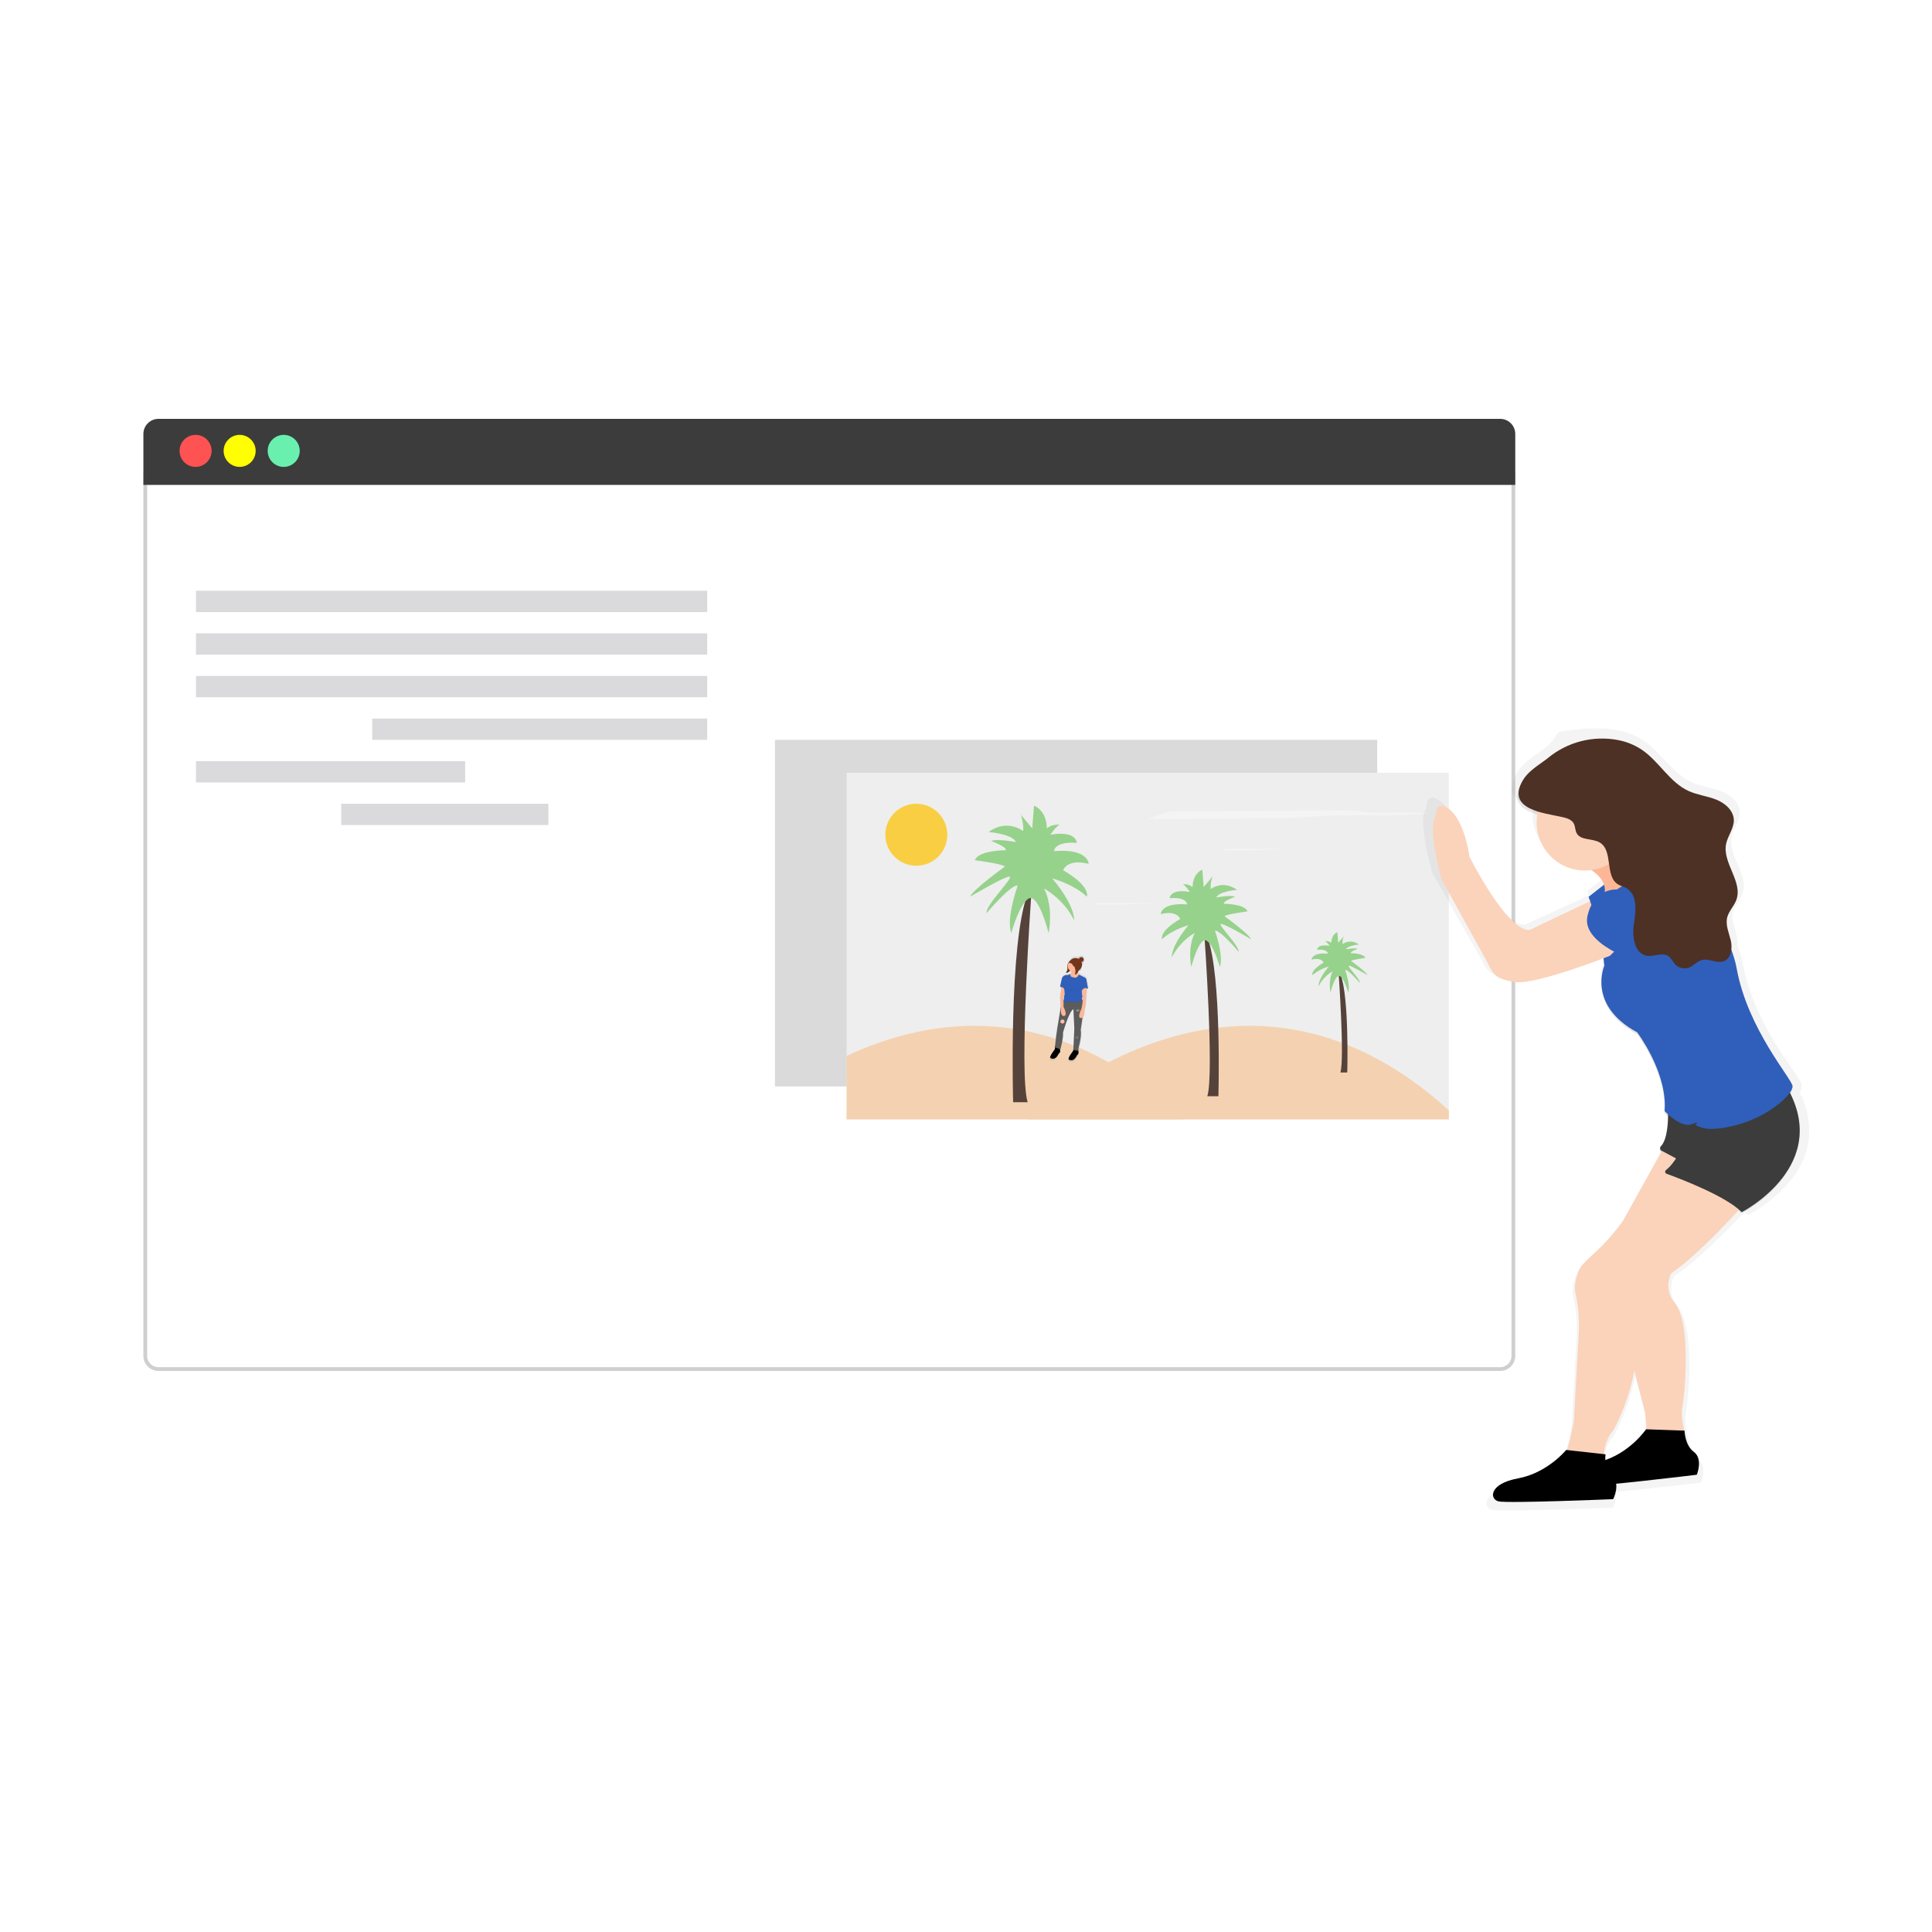 <svg width="512" height="512" viewBox="0 0 512 512" fill="none" xmlns="http://www.w3.org/2000/svg">
<g opacity="0.1">
<path d="M382.93 294.245V296.652H271.57V296.139C271.57 296.139 326.367 242.784 382.93 294.245Z" fill="black"/>
</g>
<g opacity="0.1">
<path d="M284.35 267.529V267.442C283.216 267.847 281.599 273.6 281.599 273.6C281.571 275.089 281.338 276.567 280.906 277.993L281.05 278.044C281.05 278.044 281.845 275.427 281.758 273.605C281.753 273.61 283.231 268.376 284.35 267.529Z" fill="black"/>
<path d="M286.775 264.732H286.621C287.173 266.019 287.264 267.456 286.878 268.802L286.277 272.907C286.631 274.734 285.6 278.095 285.492 278.449L285.641 278.48C285.641 278.48 286.806 274.837 286.436 272.907L287.037 268.802C287.037 268.802 287.73 266.621 286.775 264.732Z" fill="black"/>
</g>
<g filter="url(#filter0_d_91_969)">
<path d="M38 122.321H401.56V356.317C401.56 358.526 399.769 360.317 397.56 360.317H42C39.791 360.317 38 358.526 38 356.317V122.321Z" fill="white"/>
<path d="M38.5 122.821H401.06V356.317C401.06 358.25 399.493 359.817 397.56 359.817H42C40.067 359.817 38.5 358.25 38.5 356.317V122.821Z" stroke="#CFCFCF"/>
</g>
<path d="M38 115C38 112.791 39.791 111 42 111H397.56C399.769 111 401.56 112.791 401.56 115V128.51H38V115Z" fill="#3C3C3C"/>
<path d="M51.834 123.732C54.178 123.732 56.078 121.832 56.078 119.488C56.078 117.144 54.178 115.244 51.834 115.244C49.49 115.244 47.59 117.144 47.59 119.488C47.59 121.832 49.49 123.732 51.834 123.732Z" fill="#FF5252"/>
<path d="M63.51 123.732C65.853 123.732 67.754 121.832 67.754 119.488C67.754 117.144 65.853 115.244 63.51 115.244C61.166 115.244 59.266 117.144 59.266 119.488C59.266 121.832 61.166 123.732 63.51 123.732Z" fill="#FFFF00"/>
<path d="M75.185 123.732C77.529 123.732 79.429 121.832 79.429 119.488C79.429 117.144 77.529 115.244 75.185 115.244C72.841 115.244 70.941 117.144 70.941 119.488C70.941 121.832 72.841 123.732 75.185 123.732Z" fill="#69F0AE"/>
<path opacity="0.2" d="M187.413 156.555H51.934V162.2H187.413V156.555Z" fill="#464653"/>
<path opacity="0.2" d="M187.413 167.845H51.934V173.49H187.413V167.845Z" fill="#464653"/>
<path opacity="0.2" d="M187.413 179.134H51.934V184.779H187.413V179.134Z" fill="#464653"/>
<path opacity="0.2" d="M187.412 190.424H98.633V196.069H187.412V190.424Z" fill="#464653"/>
<path opacity="0.2" d="M123.265 201.714H51.934V207.359H123.265V201.714Z" fill="#464653"/>
<path opacity="0.2" d="M145.332 213.004H90.422V218.649H145.332V213.004Z" fill="#464653"/>
<path d="M364.969 196.069H205.371V287.927H364.969V196.069Z" fill="#DADADA"/>
<path d="M383.957 204.793H224.359V296.652H383.957V204.793Z" fill="#EEEEEE"/>
<path d="M313.652 296.652H224.359V279.825C246.174 269.628 279.741 263.901 313.652 296.652Z" fill="#F4D2B1"/>
<path d="M383.957 294.245V296.652H272.598V296.139C272.598 296.139 327.395 242.784 383.957 294.245Z" fill="#F4D2B1"/>
<path d="M242.836 229.426C247.371 229.426 251.047 225.75 251.047 221.215C251.047 216.68 247.371 213.004 242.836 213.004C238.301 213.004 234.625 216.68 234.625 221.215C234.625 225.75 238.301 229.426 242.836 229.426Z" fill="#F9CE43"/>
<path d="M312.74 215.005C311.801 215.005 310.754 215.005 310.04 215.062C309.721 215.079 309.407 215.143 309.106 215.252L304.277 216.986C308.177 217.084 312.247 217.053 316.245 217.022L338.66 216.848C340.949 216.848 343.351 216.807 345.254 216.673C346.532 216.581 347.471 216.448 348.652 216.345C352.896 215.965 359.079 216.037 364.606 216.057C370.133 216.078 376.805 215.934 378.75 215.38H366.885C365.607 215.38 364.263 215.38 363.134 215.319C361.815 215.242 361.009 215.098 359.849 214.995C357.93 214.831 355.282 214.81 352.819 214.8C339.297 214.744 325.944 215.062 312.74 215.005Z" fill="#F4F4F4"/>
<path d="M326.02 224.951C325.815 224.951 325.589 224.951 325.435 224.951C325.365 224.954 325.296 224.968 325.229 224.992L324.203 225.367C325.05 225.367 325.927 225.367 326.795 225.367L331.649 225.331C332.162 225.331 332.676 225.331 333.076 225.295C333.353 225.295 333.558 225.243 333.81 225.223C334.728 225.141 336.068 225.156 337.269 225.161C338.297 225.196 339.327 225.146 340.348 225.012H337.782C337.505 225.012 337.212 225.012 336.971 225.012C336.73 225.012 336.509 224.966 336.258 224.941C335.842 224.905 335.267 224.9 334.718 224.9C331.793 224.9 328.899 224.966 326.02 224.951Z" fill="#F4F4F4"/>
<path d="M291.637 239.32C291.432 239.32 291.206 239.32 291.052 239.32C290.982 239.323 290.913 239.337 290.847 239.361L289.82 239.735C290.667 239.735 291.545 239.735 292.412 239.735L297.266 239.7C297.78 239.7 298.293 239.7 298.693 239.664C298.97 239.664 299.176 239.612 299.427 239.592C300.346 239.51 301.685 239.525 302.886 239.53C303.914 239.565 304.944 239.515 305.965 239.381H303.399C303.122 239.381 302.829 239.381 302.588 239.381C302.347 239.381 302.126 239.335 301.875 239.309C301.459 239.274 300.884 239.268 300.335 239.268C297.41 239.268 294.516 239.335 291.637 239.32Z" fill="#F4F4F4"/>
<path d="M272.348 292.1H268.489C268.489 292.1 267.283 249.896 272.348 236.872H273.313C273.313 236.872 269.936 284.623 272.348 292.1Z" fill="#55433B"/>
<path d="M269.694 234.701C269.694 234.701 266.559 243.384 268.006 247.243C268.006 247.243 270.177 239.284 272.706 238.078C275.236 236.872 277.89 247.243 277.89 247.243C277.89 247.243 279.337 240.731 276.684 235.44C276.684 235.44 281.99 238.334 284.643 243.882C284.643 243.882 285.125 240.29 278.854 232.787C278.854 232.787 284.402 234.234 288.02 237.611C288.02 237.611 289.226 234.958 281.749 230.616C281.749 230.616 282.713 227.481 288.502 228.928C288.502 228.928 288.502 224.823 279.337 225.551C279.337 225.551 279.337 222.898 285.367 223.38C285.367 223.38 285.367 220.004 278.372 221.21C278.372 221.21 279.819 219.039 280.784 218.557C279.577 218.445 278.373 218.789 277.407 219.521C277.407 219.521 277.648 215.18 274.03 213.492L273.548 219.521C273.548 219.521 269.494 214.744 270.413 215.662C270.654 215.904 271.377 218.798 271.136 220.245C271.136 220.245 267.031 216.868 261.971 220.486C261.971 220.486 268.242 220.969 269.207 223.139C269.207 223.139 263.9 222.175 262.694 222.898C262.694 222.898 266.8 224.345 266.553 225.31C266.553 225.31 259.318 225.31 258.343 227.963C258.343 227.963 265.82 228.928 266.302 229.652C266.302 229.652 257.619 235.923 257.137 237.611C257.137 237.611 266.061 232.305 267.508 232.305C268.955 232.305 260.996 240.002 261.478 241.952C261.499 241.937 268.031 234.219 269.694 234.701Z" fill="#96D28B"/>
<path d="M319.946 290.519H322.892C322.892 290.519 323.815 258.277 319.946 248.326H319.207C319.207 248.326 321.793 284.798 319.946 290.519Z" fill="#55433B"/>
<path d="M321.973 246.668C321.973 246.668 324.37 253.304 323.261 256.249C323.261 256.249 321.604 250.168 319.669 249.25C317.734 248.331 315.707 256.249 315.707 256.249C315.707 256.249 314.604 251.277 316.631 247.223C314.037 248.758 311.93 250.994 310.55 253.673C310.55 253.673 310.18 250.907 314.973 245.196C314.973 245.196 310.735 246.299 307.974 248.88C307.974 248.88 307.05 246.853 312.767 243.538C312.767 243.538 312.028 241.142 307.609 242.25C307.609 242.25 307.609 239.12 314.609 239.684C314.609 239.684 314.609 237.657 309.991 238.027C309.991 238.027 309.991 235.461 315.333 236.369C315.333 236.369 314.229 234.711 313.49 234.342C314.408 234.261 315.323 234.524 316.056 235.081C316.056 235.081 315.872 231.766 318.622 230.462L318.992 235.081C318.992 235.081 322.071 231.432 321.388 232.135C320.947 233.247 320.758 234.442 320.834 235.635C320.834 235.635 323.964 233.069 327.834 235.82C327.834 235.82 323.041 236.189 322.307 237.847C322.307 237.847 326.361 237.108 327.279 237.662C327.279 237.662 324.149 238.766 324.334 239.505C324.334 239.505 329.861 239.505 330.6 241.532C330.6 241.532 324.888 242.271 324.518 242.82C324.518 242.82 331.154 247.613 331.518 248.901C331.518 248.901 324.703 244.847 323.595 244.847C322.486 244.847 328.567 250.743 328.213 252.216C328.239 252.195 323.266 246.309 321.973 246.668Z" fill="#96D28B"/>
<path d="M355.215 284.218H357.041C357.041 284.218 357.611 264.25 355.215 258.087H354.758C354.758 258.087 356.354 280.692 355.215 284.218Z" fill="#55433B"/>
<path d="M356.474 257.06C356.474 257.06 357.957 261.166 357.274 262.993C357.274 262.993 356.248 259.226 355.047 258.656C353.846 258.087 352.594 262.993 352.594 262.993C352.594 262.993 351.912 259.914 353.164 257.399C351.558 258.349 350.252 259.733 349.397 261.392C349.397 261.392 349.171 259.678 352.138 256.142C350.546 256.585 349.067 257.363 347.801 258.425C347.801 258.425 347.232 257.168 350.767 255.115C350.767 255.115 350.311 253.632 347.57 254.315C347.57 254.315 347.57 252.375 351.907 252.719C351.907 252.719 351.907 251.462 349.053 251.692C349.053 251.692 349.053 250.097 352.363 250.666C352.058 250.185 351.673 249.76 351.224 249.409C351.795 249.357 352.364 249.519 352.82 249.866C352.82 249.866 352.707 247.813 354.416 247.012L354.642 249.866C354.642 249.866 356.561 247.608 356.125 248.039C355.852 248.726 355.734 249.466 355.781 250.204C357.085 249.254 358.865 249.3 360.118 250.317C360.118 250.317 357.151 250.543 356.695 251.574C356.695 251.574 359.204 251.118 359.774 251.462C359.774 251.462 357.834 252.144 357.947 252.601C357.947 252.601 361.37 252.601 361.826 253.858C361.826 253.858 358.291 254.315 358.06 254.659C358.06 254.659 362.165 257.625 362.396 258.425C362.396 258.425 358.173 255.916 357.49 255.916C356.807 255.916 360.569 259.57 360.343 260.478C360.354 260.483 357.269 256.829 356.474 257.06Z" fill="#96D28B"/>
<path d="M288.502 261.638L288.117 259.585C288.116 259.28 287.99 258.989 287.768 258.78L285.987 257.907C285.856 257.753 285.749 257.58 285.669 257.394L285.7 257.348C285.798 257.226 285.868 257.084 285.905 256.932C285.908 256.893 285.908 256.853 285.905 256.814H285.931C286.272 256.859 286.59 256.636 286.665 256.301V256.255C286.6 256.539 286.356 256.748 286.064 256.768C286.568 256.431 286.87 255.865 286.87 255.259C286.87 255.259 286.87 255.208 286.87 255.182C287.029 255.085 287.139 254.924 287.173 254.741V254.695C287.129 254.868 287.016 255.017 286.86 255.105C286.847 254.929 286.809 254.757 286.747 254.592H286.793C287.159 254.592 287.455 254.296 287.455 253.93C287.455 253.93 287.455 253.899 287.455 253.884C287.431 254.229 287.144 254.498 286.798 254.5H286.716V254.469C287.118 254.348 287.414 254.006 287.476 253.591C287.476 253.591 287.476 253.561 287.476 253.545C287.467 253.674 287.42 253.797 287.342 253.899C287.36 253.558 287.116 253.26 286.779 253.209C286.442 253.159 286.121 253.373 286.039 253.704L285.921 253.637C285.996 253.367 286.235 253.173 286.516 253.155H286.47C286.185 253.153 285.931 253.333 285.838 253.602C285.018 253.22 284.043 253.5 283.55 254.258C283.411 254.361 283.232 254.51 283.237 254.638C283.177 254.698 283.124 254.763 283.078 254.833C282.882 255.262 282.811 255.736 282.872 256.203C282.93 256.674 282.754 257.144 282.4 257.461C282.555 257.525 282.728 257.525 282.883 257.461C283.035 257.396 283.178 257.312 283.309 257.209C283.43 257.135 283.533 257.035 283.611 256.917V256.891C283.697 256.948 283.788 256.996 283.883 257.035C283.919 257.343 283.93 257.697 283.791 257.815L283.817 257.758C283.486 258.007 283.074 258.124 282.662 258.087C282.156 258.115 281.702 258.408 281.466 258.856L280.907 261.191V261.232V261.274C280.924 261.338 280.975 261.387 281.04 261.402L281.215 261.448C281.241 261.847 281.201 262.247 281.097 262.633C280.98 263.208 280.913 263.792 280.897 264.378C280.938 264.671 281.009 266.195 281.045 266.918C280.983 267.165 280.933 267.416 280.897 267.668L280.07 272.625C280.07 272.625 279.455 276.592 279.485 277.793L279.378 278.485C279.378 278.485 277.699 280.589 278.192 280.887C278.685 281.185 279.444 281.313 280.168 280.194C280.266 279.931 280.424 279.693 280.63 279.502C280.796 279.357 280.883 279.141 280.861 278.922L280.809 278.408L280.897 278.439H280.948C280.948 278.439 281.774 275.725 281.682 273.821C281.682 273.821 283.221 268.371 284.376 267.514V267.478L284.484 267.426L284.73 272.707L284.479 278.527L284.422 278.875C284.422 278.875 282.744 280.979 283.237 281.277C283.729 281.575 284.489 281.703 285.212 280.584C285.311 280.321 285.469 280.083 285.674 279.892C285.841 279.747 285.927 279.531 285.905 279.312L285.828 278.542C286.116 277.562 286.855 274.739 286.552 273.102L287.065 269.623C287.578 269.043 287.511 267.57 287.511 267.57C287.917 266.723 288.025 263.403 288.025 263.403L288.127 261.761C288.204 261.754 288.281 261.754 288.358 261.761H288.41H288.44V261.73C288.455 261.717 288.467 261.702 288.476 261.684H288.507V261.643L288.502 261.638ZM287.065 264.974C287.019 264.861 286.967 264.748 286.911 264.635H286.87V264.594C286.869 264.58 286.869 264.566 286.87 264.553V264.512C286.894 264.457 286.915 264.4 286.932 264.342C286.998 264.236 287.032 264.113 287.029 263.988C287.089 264.313 287.102 264.645 287.065 264.974ZM286.911 263.567L286.808 262.469L286.839 262.382L286.978 263.778L286.911 263.567ZM282.046 263.716C281.975 263.798 281.941 263.906 281.954 264.014C281.954 264.014 281.954 264.014 281.954 264.05C281.954 264.161 281.97 264.271 282 264.378L281.841 265.066V263.752C281.946 263.614 282.039 263.466 282.118 263.311C282.134 263.45 282.109 263.591 282.046 263.716Z" fill="url(#paint0_linear_91_969)"/>
<path d="M283.083 255.238C282.894 255.651 282.825 256.108 282.883 256.557C282.937 257.011 282.767 257.463 282.426 257.768C282.575 257.831 282.743 257.831 282.893 257.768C283.04 257.707 283.178 257.626 283.303 257.527C283.421 257.456 283.521 257.36 283.596 257.245C283.667 257.068 283.69 256.875 283.663 256.686C283.663 256.35 283.692 256.015 283.75 255.685C283.781 255.48 283.976 254.92 283.75 254.813C283.524 254.705 283.18 255.085 283.083 255.238Z" fill="#72351C"/>
<path d="M279.691 277.054L279.532 278.08C279.532 278.08 277.916 280.133 278.393 280.394C278.87 280.656 279.599 280.805 280.297 279.727C280.39 279.474 280.541 279.245 280.738 279.06C280.898 278.921 280.981 278.712 280.959 278.501L280.8 276.936L279.691 277.054Z" fill="black"/>
<path d="M284.554 277.459L284.395 278.485C284.395 278.485 282.779 280.538 283.256 280.8C283.733 281.062 284.462 281.21 285.16 280.133C285.253 279.879 285.405 279.651 285.601 279.466C285.762 279.326 285.844 279.118 285.822 278.906L285.663 277.341L284.554 277.459Z" fill="black"/>
<path d="M282.034 265.189C282.034 265.189 281.275 265.738 281.008 267.647L280.213 272.425C280.213 272.425 279.54 276.756 279.663 277.587L281.008 278.049C281.008 278.049 281.803 275.432 281.716 273.61C281.716 273.61 283.333 267.852 284.467 267.452L284.708 272.538L284.451 278.26L285.601 278.491C285.601 278.491 286.766 274.847 286.396 272.917L286.997 268.812C286.997 268.812 287.684 266.621 286.73 264.707L282.034 265.189Z" fill="#5C5C5C"/>
<path d="M281.004 261.448C281.002 261.529 281.058 261.6 281.137 261.617C281.513 261.712 281.863 261.887 282.164 262.13C282.728 262.572 281.563 261.248 281.563 261.248L281.173 261.335L281.014 261.479L281.004 261.448Z" fill="#2F5FBB"/>
<path opacity="0.1" d="M281.004 261.448C281.002 261.529 281.058 261.6 281.137 261.617C281.513 261.712 281.863 261.887 282.164 262.13C282.728 262.572 281.563 261.248 281.563 261.248L281.173 261.335L281.014 261.479L281.004 261.448Z" fill="black"/>
<path d="M286.559 262.618C287.033 262.281 287.583 262.064 288.16 261.987C288.242 261.987 288.309 261.92 288.309 261.838C288.309 261.838 286.964 261.309 286.559 262.618Z" fill="#2F5FBB"/>
<path opacity="0.1" d="M288.309 261.833C288.309 261.833 286.964 261.32 286.559 262.613C286.559 262.613 287.549 261.853 288.237 261.977" fill="black"/>
<path d="M284.996 257.399C285.962 257.399 286.746 256.615 286.746 255.649C286.746 254.682 285.962 253.899 284.996 253.899C284.03 253.899 283.246 254.682 283.246 255.649C283.246 256.615 284.03 257.399 284.996 257.399Z" fill="#72351C"/>
<path d="M283.79 256.876C283.79 256.876 284.036 257.902 283.79 258.112C283.543 258.323 283.046 258.713 283.42 259.016C283.795 259.318 285.134 259.831 285.581 259.58C286.027 259.329 286.535 259.406 286.412 258.892C286.289 258.379 285.314 258.487 285.298 255.936L283.79 256.876Z" fill="#FDB797"/>
<path opacity="0.1" d="M281.311 261.14C281.347 261.697 281.311 262.256 281.203 262.803C281.089 263.355 281.024 263.917 281.008 264.481C281.059 264.85 281.167 267.293 281.167 267.293C281.167 267.293 280.972 269.433 282.014 269.238C283.055 269.043 281.855 266.795 281.855 266.795L281.906 263.875C282.188 263.491 282.365 263.04 282.419 262.567C282.496 261.864 281.311 261.14 281.311 261.14Z" fill="black"/>
<path d="M281.295 261.14C281.332 261.697 281.295 262.256 281.187 262.803C281.074 263.355 281.008 263.917 280.992 264.481C281.044 264.85 281.151 267.293 281.151 267.293C281.151 267.293 280.956 269.433 281.998 269.238C283.04 269.043 281.839 266.795 281.839 266.795L281.89 263.875C282.173 263.491 282.35 263.04 282.403 262.567C282.475 261.864 281.295 261.14 281.295 261.14Z" fill="#FDB797"/>
<path opacity="0.1" d="M287.965 261.299L287.821 263.583C287.821 263.583 287.734 266.785 287.344 267.596C287.344 267.596 287.451 269.844 286.404 269.787C285.358 269.731 286.579 267.329 286.579 267.329C286.579 267.329 287.138 264.83 286.851 264.039L286.579 261.299H287.965Z" fill="black"/>
<path d="M287.98 261.299L287.836 263.583C287.836 263.583 287.749 266.785 287.359 267.596C287.359 267.596 287.467 269.844 286.42 269.787C285.373 269.731 286.595 267.329 286.595 267.329C286.595 267.329 287.154 264.83 286.867 264.039L286.595 261.299H287.98Z" fill="#FDB797"/>
<path opacity="0.1" d="M284.586 259.087C284.586 259.087 285.433 259.477 285.895 258.318L287.614 259.159C287.828 259.362 287.948 259.644 287.948 259.939L288.317 261.92C288.317 261.92 287.06 261.494 286.67 262.664L286.778 263.778C286.859 264.053 286.839 264.348 286.721 264.609C286.7 264.657 286.7 264.711 286.721 264.758C286.773 264.922 286.744 265.102 286.643 265.241C286.542 265.381 286.38 265.464 286.208 265.466C285.746 265.471 285.285 265.507 284.828 265.574C284.458 265.682 283.339 265.363 282.97 265.574C282.6 265.784 281.82 265.415 281.82 265.415L282.031 264.512C282.031 264.512 281.887 264.07 282.067 263.911C282.246 263.752 282.139 262.372 281.979 261.982C281.979 261.982 281.343 261.381 280.953 261.468L281.466 259.185C281.692 258.752 282.128 258.469 282.616 258.441C283.014 258.476 283.41 258.363 283.729 258.123C283.729 258.123 283.345 258.964 284.586 259.087Z" fill="black"/>
<path opacity="0.1" d="M284.674 259.046C284.905 259.108 285.52 259.175 285.89 258.246L287.609 259.087C287.823 259.29 287.943 259.573 287.943 259.867L288.312 261.848C288.312 261.848 287.055 261.422 286.665 262.592L286.773 263.706L286.844 263.927C286.907 264.118 286.875 264.328 286.757 264.491C286.708 264.547 286.694 264.627 286.721 264.696C286.773 264.861 286.744 265.04 286.643 265.18C286.542 265.319 286.38 265.403 286.208 265.405C285.746 265.41 285.285 265.446 284.828 265.512C284.458 265.62 283.339 265.302 282.97 265.512C282.6 265.723 281.82 265.353 281.82 265.353L282.031 264.45C282.031 264.45 281.887 264.009 282.067 263.85C282.246 263.691 282.139 262.31 281.979 261.92C281.979 261.92 281.343 261.32 280.953 261.407L281.466 259.123C281.692 258.69 282.128 258.407 282.616 258.379C283.014 258.415 283.41 258.301 283.729 258.061C283.729 258.061 283.314 258.82 284.407 258.985L284.674 259.046Z" fill="black"/>
<path d="M284.675 259.082C284.906 259.144 285.522 259.211 285.891 258.282L287.61 259.123C287.824 259.326 287.945 259.608 287.944 259.903L288.313 261.884C288.313 261.884 287.056 261.458 286.666 262.628L286.774 263.742C286.855 264.017 286.835 264.312 286.717 264.573C286.696 264.621 286.696 264.675 286.717 264.722C286.769 264.886 286.74 265.066 286.639 265.205C286.538 265.345 286.377 265.428 286.204 265.43C285.742 265.436 285.281 265.472 284.824 265.538C284.454 265.646 283.335 265.328 282.966 265.538C282.596 265.748 281.816 265.379 281.816 265.379L282.027 264.476C282.027 264.476 281.883 264.034 282.063 263.875C282.242 263.716 282.135 262.336 281.976 261.946C281.976 261.946 281.339 261.345 280.949 261.433L281.462 259.149C281.688 258.716 282.124 258.433 282.612 258.405C283.01 258.44 283.406 258.327 283.725 258.087C283.725 258.087 283.31 258.846 284.403 259.01L284.675 259.082Z" fill="#2F5FBB"/>
<path opacity="0.1" d="M285.324 256.029L283.82 256.968C283.859 257.137 283.888 257.309 283.908 257.481C284.079 257.549 284.262 257.584 284.446 257.584C284.814 257.558 285.16 257.401 285.421 257.142C285.353 256.775 285.321 256.402 285.324 256.029Z" fill="black"/>
<path d="M284.417 257.471C285.219 257.471 285.869 256.821 285.869 256.019C285.869 255.217 285.219 254.567 284.417 254.567C283.615 254.567 282.965 255.217 282.965 256.019C282.965 256.821 283.615 257.471 284.417 257.471Z" fill="#FDB797"/>
<path d="M286.558 254.905C286.909 254.905 287.194 254.621 287.194 254.269C287.194 253.918 286.909 253.633 286.558 253.633C286.207 253.633 285.922 253.918 285.922 254.269C285.922 254.621 286.207 254.905 286.558 254.905Z" fill="#72351C"/>
<path d="M286.679 254.941C286.345 254.942 286.067 254.684 286.043 254.351C286.043 254.351 286.043 254.382 286.043 254.397C286.043 254.748 286.328 255.033 286.679 255.033C287.031 255.033 287.316 254.748 287.316 254.397C287.316 254.397 287.316 254.366 287.316 254.351C287.291 254.684 287.013 254.942 286.679 254.941Z" fill="#72351C"/>
<path d="M286.317 255.546C285.989 255.484 285.766 255.18 285.804 254.849V254.89C285.74 255.235 285.968 255.567 286.314 255.631C286.66 255.695 286.992 255.466 287.056 255.121V255.074C286.975 255.403 286.65 255.611 286.317 255.546Z" fill="#72351C"/>
<path d="M285.825 257.086C285.497 257.024 285.273 256.719 285.312 256.388L285.311 256.429C285.248 256.775 285.476 257.107 285.822 257.171C286.168 257.234 286.5 257.006 286.564 256.66V256.614C286.482 256.943 286.157 257.15 285.825 257.086Z" fill="#72351C"/>
<path d="M286.679 254.602C286.343 254.603 286.065 254.342 286.043 254.007C286.043 254.007 286.043 254.038 286.043 254.053C286.043 254.405 286.328 254.689 286.679 254.689C287.031 254.689 287.316 254.405 287.316 254.053C287.316 254.053 287.316 254.022 287.316 254.007C287.294 254.342 287.015 254.603 286.679 254.602Z" fill="#72351C"/>
<path d="M285.793 254.258C285.795 253.922 286.058 253.646 286.393 253.627H286.347C285.996 253.627 285.711 253.912 285.711 254.263C285.711 254.615 285.996 254.9 286.347 254.9H286.393C286.054 254.881 285.79 254.598 285.793 254.258Z" fill="#72351C"/>
<path opacity="0.1" d="M286.433 260.263C286.5 260.577 286.5 260.902 286.433 261.217C286.433 261.217 286.346 262.048 286.485 262.192" fill="black"/>
<path opacity="0.1" d="M282.133 260.458C282.2 260.772 282.2 261.097 282.133 261.412C282.133 261.412 282.045 262.243 282.184 262.387" fill="black"/>
<path opacity="0.1" d="M282.098 263.87C282.235 263.919 282.386 263.919 282.524 263.87C282.691 263.819 282.869 263.819 283.037 263.87" fill="black"/>
<path opacity="0.1" d="M282.312 262.618C282.812 262.642 283.312 262.563 283.78 262.387C283.78 262.387 285.587 262.828 286.1 262.51" fill="black"/>
<path d="M281 270.744C281 270.468 281.224 270.244 281.5 270.244H281.614C281.89 270.244 282.114 270.468 282.114 270.744C282.114 271.02 281.89 271.244 281.614 271.244H281.5C281.224 271.244 281 271.02 281 270.744Z" fill="#FDB797"/>
<path d="M281.004 270.429L281.599 270.403L282.112 270.485H281.933L281.004 270.429Z" fill="#F0E4E4"/>
<path d="M285.016 267.55H285.611L286.124 267.601H285.944L285.016 267.55Z" fill="#F0E4E4"/>
<path d="M285.016 267.673H285.611L286.124 267.724H285.944L285.016 267.673Z" fill="#F0E4E4"/>
<path d="M285.016 267.801H285.611L286.124 267.852H285.944L285.016 267.801Z" fill="#F0E4E4"/>
<path d="M285.016 267.924H285.611L286.124 267.976H285.944L285.016 267.924Z" fill="#F0E4E4"/>
<path d="M281.004 270.906H281.599L282.112 270.967H281.933L281.004 270.906Z" fill="#F0E4E4"/>
<path d="M281.004 270.844H281.599L282.112 270.906H281.933L281.004 270.844Z" fill="#F0E4E4"/>
<path d="M281.004 270.783H281.599L282.112 270.844H281.933L281.004 270.783Z" fill="#F0E4E4"/>
<path d="M281.004 270.721H281.599L282.112 270.783H281.933L281.004 270.721Z" fill="#F0E4E4"/>
<path d="M281.004 270.336L281.599 270.311L282.112 270.393H281.933L281.004 270.336Z" fill="#F0E4E4"/>
<path d="M281.004 270.228L281.599 270.203L282.112 270.285H281.933L281.004 270.228Z" fill="#F0E4E4"/>
<path opacity="0.1" d="M284.664 255.09C284.607 255.632 284.677 256.18 284.869 256.691C285.061 257.192 285.034 257.751 284.792 258.23C284.952 258.267 285.12 258.225 285.244 258.117C285.371 258.006 285.482 257.876 285.572 257.733C285.667 257.615 285.736 257.479 285.772 257.332C285.788 257.102 285.753 256.87 285.67 256.655C285.57 256.262 285.498 255.862 285.454 255.459C285.423 255.213 285.454 254.505 285.177 254.433C284.9 254.361 284.715 254.884 284.664 255.09Z" fill="black"/>
<path d="M284.699 255.074C284.642 255.617 284.712 256.165 284.904 256.675C285.097 257.176 285.069 257.736 284.827 258.215C284.987 258.252 285.155 258.21 285.279 258.102C285.406 257.99 285.517 257.861 285.607 257.717C285.702 257.6 285.771 257.463 285.807 257.317C285.823 257.086 285.788 256.855 285.705 256.639C285.605 256.246 285.533 255.847 285.489 255.444C285.458 255.197 285.489 254.489 285.212 254.417C284.935 254.346 284.75 254.864 284.699 255.074Z" fill="#72351C"/>
<path opacity="0.1" d="M284.071 255.454C284.195 255.582 284.22 255.772 284.323 255.916C284.507 256.114 284.771 256.219 285.041 256.203C285.114 256.199 285.187 256.215 285.252 256.249C285.365 256.321 285.37 256.486 285.441 256.598C285.519 256.682 285.628 256.729 285.742 256.729C285.856 256.729 285.964 256.682 286.042 256.598C286.19 256.421 286.272 256.198 286.273 255.967C286.298 255.713 286.298 255.457 286.273 255.203C286.266 254.911 286.151 254.633 285.95 254.423C285.781 254.298 285.586 254.214 285.38 254.176C285.098 254.077 284.796 254.054 284.502 254.11C284.36 254.157 284.225 254.224 284.102 254.31C283.928 254.423 283.757 254.537 283.589 254.653C283.399 254.787 283.04 255.054 283.389 255.197C283.609 255.3 283.887 255.254 284.071 255.454Z" fill="black"/>
<path d="M284.11 255.434C284.234 255.562 284.259 255.752 284.362 255.895C284.546 256.093 284.81 256.199 285.08 256.183C285.153 256.179 285.226 256.195 285.291 256.229C285.404 256.301 285.409 256.465 285.481 256.578C285.558 256.661 285.667 256.708 285.781 256.708C285.895 256.708 286.003 256.661 286.081 256.578C286.229 256.401 286.311 256.178 286.312 255.947C286.337 255.692 286.337 255.436 286.312 255.182C286.305 254.891 286.19 254.613 285.989 254.402C285.82 254.277 285.625 254.193 285.419 254.156C285.138 254.056 284.835 254.033 284.541 254.089C284.399 254.136 284.264 254.204 284.141 254.289C283.967 254.402 283.796 254.517 283.628 254.633C283.438 254.766 283.079 255.033 283.428 255.177C283.648 255.28 283.941 255.239 284.11 255.434Z" fill="#72351C"/>
<path d="M285.055 267.55H285.65L286.163 267.601H285.994L285.055 267.55Z" fill="#F0E4E4"/>
<path d="M285.055 267.673H285.65L286.163 267.724H285.994L285.055 267.673Z" fill="#F0E4E4"/>
<path d="M285.055 267.801H285.65L286.163 267.852H285.994L285.055 267.801Z" fill="#F0E4E4"/>
<path d="M285.055 267.924H285.65L286.163 267.976H285.994L285.055 267.924Z" fill="#F0E4E4"/>
<path d="M284.797 274.734H285.392L285.905 274.785H285.726L284.797 274.734Z" fill="#F0E4E4"/>
<path d="M284.797 274.862H285.392L285.905 274.914H285.726L284.797 274.862Z" fill="#F0E4E4"/>
<path d="M284.797 274.986H285.392L285.905 275.037H285.726L284.797 274.986Z" fill="#F0E4E4"/>
<path d="M284.797 275.109H285.392L285.905 275.16H285.726L284.797 275.109Z" fill="#F0E4E4"/>
<g opacity="0.1">
<path d="M413.577 217.233C414.772 217.5 416.107 217.874 416.697 218.947C417.123 219.727 417.046 220.707 417.461 221.513C418.529 223.524 421.659 222.831 423.619 224.012C427.212 226.177 424.866 232.931 428.443 235.107C429.116 235.517 429.911 235.681 430.604 236.056C433.626 237.708 433.2 242.081 432.657 245.483C432.113 248.885 432.759 253.54 436.172 254.022C438.05 254.284 440.159 253.042 441.74 254.084C442.566 254.628 442.941 255.623 443.633 256.347C444.606 257.317 446.061 257.617 447.338 257.112C448.498 256.629 449.335 255.526 450.541 255.172C452.48 254.602 454.646 256.172 456.514 255.449C458.382 254.725 458.808 252.026 458.326 249.989C457.843 247.951 456.858 245.883 457.371 243.831C457.797 242.137 459.183 240.844 459.788 239.212C461.564 234.393 456.057 229.415 457.073 224.381C457.515 222.2 459.157 220.276 459.126 218.074C459.075 215.508 456.801 213.563 454.436 212.619C452.07 211.675 449.473 211.408 447.159 210.356C442.083 208.047 439.307 202.463 434.668 199.364C432.59 198.008 430.248 197.109 427.797 196.726C421.397 195.696 414.863 197.472 409.866 201.601C409.41 201.971 408.943 202.32 408.47 202.658C406.49 204.09 404.365 205.501 403.159 207.626C398.756 215.293 408.871 216.17 413.577 217.233Z" fill="black"/>
</g>
<g opacity="0.1">
<path d="M428.158 235.733C428.158 235.733 422.149 235.184 420.409 242.717C418.67 250.25 433.752 254.884 433.752 254.884L441.865 243.595L428.158 235.733Z" fill="black"/>
</g>
<g opacity="0.1">
<path d="M425.999 237.072C425.09 237.53 424.138 237.898 423.156 238.17L423.208 238.606C424.165 238.145 425.097 237.633 425.999 237.072Z" fill="black"/>
<path d="M475.03 287.774C474.742 285.721 463.15 272.707 460.255 256.773C457.361 240.839 440.241 229.539 440.241 229.539C440.241 229.539 439.677 229.852 438.702 230.272C436.098 231.391 433.565 232.668 431.117 234.096C432.742 233.24 434.401 232.45 436.095 231.725C437.075 231.304 437.635 230.991 437.635 230.991C437.635 230.991 454.728 242.281 457.648 258.225C460.568 274.17 472.135 287.199 472.423 289.226C472.607 290.504 470.139 293.393 466.039 295.939C471.668 293.142 475.25 289.303 475.03 287.774Z" fill="black"/>
</g>
<g opacity="0.1">
<path d="M461.987 296.755C453.007 299.074 451.847 296.467 451.267 296.755C450.687 297.042 453.32 295.307 450.4 296.467C447.48 297.627 443.159 292.988 443.159 292.988C443.2 292.475 443.22 291.997 443.22 291.5C443.256 281.826 435.913 272.127 435.913 272.127C422.57 264.886 427.219 254.453 427.219 254.453L426.681 249.696L425.269 237.426C424.588 237.733 423.882 237.986 423.16 238.181L424.628 251.149L425.177 255.901C425.177 255.901 420.558 266.333 433.87 273.574C433.87 273.574 441.214 283.273 441.178 292.947C441.178 293.46 441.178 293.937 441.116 294.435C441.116 294.435 445.463 299.054 448.357 297.914C451.251 296.775 448.644 298.494 449.224 298.202C449.804 297.909 450.964 300.521 459.945 298.202C464.019 297.148 467.837 295.278 471.168 292.706C468.343 294.536 465.244 295.903 461.987 296.755Z" fill="black"/>
</g>
<g opacity="0.1">
<path d="M429.829 219.686L417.082 228.379C418.839 228.988 420.51 229.822 422.055 230.858C426.396 230.247 429.055 227.137 430.845 223.309C430.148 222.19 430.455 221.189 429.829 219.686Z" fill="black"/>
</g>
<g opacity="0.1">
<path d="M429.192 235.846C427.351 237.084 425.339 238.045 423.219 238.699L425.21 256.419C425.21 256.419 420.555 266.836 433.867 274.113C433.867 274.113 441.95 284.854 441.052 294.994C441.052 294.994 445.388 299.644 448.287 298.489C451.187 297.334 448.575 299.069 449.155 298.782C449.735 298.494 450.889 301.106 459.875 298.807C468.861 296.508 475.27 290.448 474.967 288.415C474.665 286.383 463.129 273.318 460.27 257.373C457.412 241.429 440.349 230.088 440.349 230.088C440.349 230.088 439.784 230.401 438.809 230.816C435.474 232.232 432.258 233.914 429.192 235.846Z" fill="black"/>
</g>
<g opacity="0.1">
<path d="M441.291 310.456C441.269 310.712 441.423 310.951 441.666 311.036C444.858 312.201 454.136 315.737 459.288 319.339C454.829 315.737 445.34 311.996 441.291 310.456Z" fill="black"/>
<path d="M472.999 287.194L472.486 287.368C483.873 307.275 462.428 319.298 460.555 320.299C460.878 320.566 461.17 320.812 461.437 321.094L461.581 321.238C461.581 321.238 486.326 308.635 472.999 287.194Z" fill="black"/>
</g>
<g opacity="0.1">
<path d="M449.535 295.015C449.535 295.015 446 306.89 441.52 310.349C441.35 310.475 441.264 310.684 441.295 310.893C441.326 311.102 441.47 311.277 441.668 311.349C445.373 312.699 457.279 317.246 461.415 321.382L461.559 321.526C461.559 321.526 486.33 308.922 473.003 287.481L449.535 295.015Z" fill="black"/>
</g>
<g opacity="0.1">
<path d="M442 292.341C442 292.341 442.688 301.763 440.178 304.237C440 304.403 439.913 304.645 439.943 304.887C439.974 305.128 440.119 305.341 440.333 305.458L447.794 309.435L454.465 296.688L442 292.341Z" fill="black"/>
</g>
<g opacity="0.1">
<path d="M442 292.115C442 292.115 442.688 301.537 440.178 304.011C440 304.177 439.913 304.419 439.943 304.661C439.974 304.903 440.119 305.115 440.333 305.232L447.794 309.209L454.465 296.462L442 292.115Z" fill="black"/>
</g>
<g opacity="0.05">
<path d="M441.13 303.708L425.195 332.39L435.921 374.09C435.921 374.09 437.081 383.363 435.341 384.231H447.508C447.508 384.231 445.338 375.974 445.769 373.223C446.2 370.472 448.375 350.643 443.716 345.121C439.056 339.6 446.035 332.374 446.035 332.374L459.943 310.354L441.13 303.708Z" fill="black"/>
</g>
<g opacity="0.05">
<path d="M426.771 233.136L420.992 237.673C420.992 237.673 423.881 245.232 423.158 247.88C422.434 250.528 434.714 243.723 434.714 243.723L429.66 232.382L426.771 233.136Z" fill="black"/>
</g>
<g opacity="0.05">
<path d="M438.665 243.815C438.665 243.815 431.424 246.422 427.376 250.769C427.376 250.769 407.675 258.59 402.168 257.722C396.662 256.855 396.375 255.403 395.215 253.104L382.755 230.524C382.755 230.524 377.541 211.69 382.755 213.717C387.969 215.744 389.426 227.06 389.426 227.06C389.426 227.06 399.279 246.761 405.36 246.473L421.859 238.612C421.859 238.612 425.626 233.105 427.365 233.398C429.105 233.69 438.665 243.815 438.665 243.815Z" fill="black"/>
</g>
<path opacity="0.5" d="M476.912 289.539C477.243 289.116 477.423 288.594 477.425 288.056C477.425 288.056 477.425 288.025 477.425 288.015C477.425 288.005 477.455 287.907 477.471 287.856V287.789C477.473 287.74 477.473 287.69 477.471 287.641C477.471 287.641 477.471 287.599 477.471 287.579C477.476 287.517 477.476 287.456 477.471 287.394C477.168 285.342 464.97 271.968 461.922 255.654C461.584 253.878 461.081 252.138 460.418 250.456C460.512 249.614 460.456 248.763 460.254 247.941C459.741 245.853 458.714 243.733 459.227 241.65C459.299 241.377 459.394 241.111 459.51 240.854C460.149 239.914 460.737 238.939 461.27 237.934C461.469 237.607 461.64 237.263 461.783 236.908C463.656 231.971 457.857 226.875 458.925 221.723C459.387 219.491 461.116 217.541 461.07 215.267C461.013 212.665 458.622 210.649 456.138 209.684C453.654 208.719 450.919 208.442 448.482 207.364C443.139 204.999 440.214 199.287 435.339 196.11C429.145 192.082 421.063 192.8 413.637 193.842C413.141 193.915 412.713 194.231 412.498 194.684H412.426C412.369 194.848 412.303 195.007 412.231 195.166C411.205 196.916 409.475 198.245 407.766 199.472C405.683 200.939 403.45 202.387 402.178 204.562C401.988 204.886 401.829 205.194 401.69 205.491C398.919 210.433 402.25 212.568 406.309 213.753C406.187 214.46 406.125 215.176 406.124 215.893C406.124 223.078 412.133 228.943 419.538 228.943C420.124 228.943 420.708 228.905 421.288 228.831L421.719 229.113H421.817C423.192 230.103 424.383 231.345 424.896 232.823L420.596 236.107C420.596 236.107 420.77 236.559 421.027 237.277L404.123 245.067C397.718 245.365 387.352 225.192 387.352 225.192C387.352 225.192 385.813 213.625 380.337 211.547C378.684 210.921 378.028 212.229 377.915 214.364C375.467 216.93 379.577 231.34 379.577 231.34L392.689 254.479C393.91 256.85 394.229 258.333 400.007 259.226C404.764 259.955 419.585 254.689 424.742 252.78L424.983 254.833C424.384 256.398 424.118 258.071 424.203 259.744C424.203 263.526 425.892 269.028 434.133 273.41C434.133 273.41 442.642 284.408 441.697 294.789C441.697 294.789 442.108 295.22 442.765 295.785C442.672 298.71 442.252 302.317 440.779 303.723C440.581 303.91 440.493 304.186 440.548 304.452C440.483 304.767 440.628 305.088 440.907 305.248L430.166 324.056C429.766 324.569 429.361 325.082 428.945 325.595C426.951 328.137 424.738 330.498 422.33 332.651C420.539 334.247 418.676 335.992 418.307 336.644C417.737 337.67 416.305 340.98 416.911 343.715C417.695 347.032 418.016 350.441 417.866 353.845L416.475 378.175C416.008 380.891 415.366 383.574 414.55 386.206H414.34C414.34 386.206 409.157 392.436 400.926 393.904C392.694 395.372 392.997 399.549 395.435 400.134C397.872 400.719 427.452 399.539 427.452 399.539C427.452 399.539 428.57 397.358 428.262 395.367C437.705 394.458 450.786 392.919 450.786 392.919C450.786 392.919 452.577 388.613 449.975 386.735C448.996 385.983 448.269 384.95 447.892 383.774C447.737 383.117 447.568 382.368 447.404 381.583C447.363 381.198 447.363 380.962 447.363 380.962H447.276C446.819 378.668 446.455 376.21 446.665 374.922C447.43 371.509 449.41 351.782 444.53 346.148C442.313 343.582 442.616 340.667 443.601 338.235C449.457 334.401 457.647 326.154 462.384 321.166C462.65 321.387 462.897 321.608 463.128 321.828L463.282 321.977C463.282 321.977 479.401 313.997 479.467 299.911C479.492 296.295 478.614 292.73 476.912 289.539ZM425.281 388.911C425.252 388.397 425.271 387.882 425.337 387.371L424.824 387.315C425.122 385.077 425.85 382.573 427.482 380.844C430.284 375.768 432.266 370.281 433.353 364.586L436.314 375.789C436.314 375.789 436.612 378.108 436.694 380.561H436.642C436.642 380.561 432.511 386.458 425.281 388.911Z" fill="url(#paint1_linear_91_969)"/>
<path d="M438.665 243.815C438.665 243.815 431.424 246.422 427.376 250.769C427.376 250.769 407.675 258.59 402.168 257.722C396.662 256.855 396.375 255.403 395.215 253.104L382.755 230.524C382.755 230.524 377.541 211.69 382.755 213.717C387.969 215.744 389.426 227.06 389.426 227.06C389.426 227.06 399.279 246.761 405.36 246.473L421.859 238.612C421.859 238.612 425.626 233.105 427.365 233.398C429.105 233.69 438.665 243.815 438.665 243.815Z" fill="#FBD3BA"/>
<path d="M426.771 233.136L420.992 237.673C420.992 237.673 423.881 245.232 423.158 247.88C422.434 250.528 434.714 243.723 434.714 243.723L429.66 232.382L426.771 233.136Z" fill="#2F5FBB"/>
<path d="M416.793 228.086C416.793 228.086 429.684 232.289 423.747 239.674L442.288 230.693C442.288 230.693 434.467 231.273 429.54 219.403L416.793 228.086Z" fill="#FDB797"/>
<path d="M441.13 303.708L425.195 332.39L435.921 374.09C435.921 374.09 437.081 383.363 435.341 384.231H447.508C447.508 384.231 445.163 376.02 445.769 373.223C446.492 369.892 448.375 350.643 443.716 345.121C439.056 339.6 446.035 332.374 446.035 332.374L459.943 310.354L441.13 303.708Z" fill="#FBD3BA"/>
<path d="M436.227 378.77C436.227 378.77 431.814 385.272 424.116 387.335C416.418 389.398 417.044 393.422 419.4 393.812C421.755 394.202 449.677 390.82 449.677 390.82C449.677 390.82 451.376 386.617 448.907 384.78C446.439 382.943 446.424 379.135 446.424 379.135L436.227 378.77Z" fill="black"/>
<path d="M442 291.828C442 291.828 442.688 301.25 440.178 303.724C440 303.89 439.913 304.132 439.943 304.374C439.974 304.615 440.119 304.828 440.333 304.945L447.794 308.922L454.465 296.175L442 291.828Z" fill="#3C3C3C"/>
<path d="M442.288 310.369C442.288 310.369 437.982 313.243 428.945 325.072C427.055 327.548 424.952 329.855 422.659 331.964C420.96 333.503 419.19 335.227 418.836 335.864C418.292 336.844 416.932 340.103 417.511 342.771C418.257 346.013 418.562 349.341 418.42 352.665L417.101 376.43C417.101 376.43 415.361 387.151 413.047 388.31L424.927 390.363C424.927 390.363 424.06 382.83 427.534 379.073C427.534 379.073 435.647 365.166 433.62 349.519C433.62 349.519 432.753 342.566 440.574 338.799C448.394 335.032 464.334 316.779 464.334 316.779L442.288 310.369Z" fill="#FBD3BA"/>
<path d="M415.054 384.251C415.054 384.251 410.127 390.337 402.306 391.784C394.486 393.232 394.773 397.291 397.093 397.871C399.412 398.451 427.514 397.291 427.514 397.291C427.514 397.291 429.566 393.237 427.226 391.205C424.886 389.172 425.487 385.411 425.487 385.411L415.054 384.251Z" fill="black"/>
<path d="M449.535 294.727C449.535 294.727 446 306.602 441.52 310.061C441.35 310.188 441.264 310.397 441.295 310.606C441.326 310.815 441.47 310.99 441.668 311.062C445.373 312.412 457.279 316.958 461.415 321.094L461.559 321.238C461.559 321.238 486.33 308.635 473.003 287.194L449.535 294.727Z" fill="#3C3C3C"/>
<path d="M459.962 298.202C450.982 300.521 449.822 297.914 449.242 298.202C448.662 298.489 451.295 296.755 448.375 297.914C445.455 299.074 441.134 294.435 441.134 294.435C441.175 293.922 441.195 293.445 441.195 292.947C441.226 283.258 433.867 273.574 433.867 273.574C420.525 266.333 425.174 255.901 425.174 255.901L424.63 251.149L423.137 238.186C425.254 237.528 427.263 236.563 429.1 235.322C432.16 233.385 435.371 231.697 438.701 230.273C439.682 229.852 440.241 229.539 440.241 229.539C440.241 229.539 457.335 240.829 460.255 256.773C463.175 272.717 474.742 285.747 475.029 287.774C475.317 289.801 468.943 295.882 459.962 298.202Z" fill="#2F5FBB"/>
<path d="M419.978 230.698C427.018 230.698 432.725 224.991 432.725 217.951C432.725 210.911 427.018 205.204 419.978 205.204C412.938 205.204 407.231 210.911 407.231 217.951C407.231 224.991 412.938 230.698 419.978 230.698Z" fill="#FBD3BA"/>
<path d="M437.943 246.34C437.943 246.34 430.702 248.947 426.653 253.294C426.653 253.294 406.952 261.114 401.446 260.247C395.939 259.38 395.652 257.928 394.492 255.629L382.032 233.049C382.032 233.049 376.818 214.215 382.032 216.242C387.246 218.269 388.703 229.585 388.703 229.585C388.703 229.585 398.556 249.286 404.637 248.998L421.141 241.126C421.141 241.126 424.908 235.62 426.648 235.912C428.387 236.205 437.943 246.34 437.943 246.34Z" fill="#FBD3BA"/>
<path d="M428.451 235.733C428.451 235.733 422.442 235.184 420.702 242.717C418.963 250.25 434.045 254.884 434.045 254.884L442.158 243.595L428.451 235.733Z" fill="#2F5FBB"/>
<path opacity="0.1" d="M431.895 235.851C431.895 235.851 439.387 239.561 440.798 246.694" stroke="black"/>
<path d="M413.936 216.509C415.131 216.776 416.466 217.151 417.056 218.223C417.482 219.003 417.405 219.983 417.82 220.789C418.888 222.801 422.018 222.108 423.978 223.288C427.571 225.454 425.226 232.207 428.802 234.383C429.475 234.794 430.27 234.958 430.963 235.332C433.985 236.985 433.559 241.357 433.016 244.759C432.472 248.162 433.118 252.816 436.531 253.299C438.409 253.56 440.518 252.319 442.099 253.36C442.925 253.904 443.3 254.9 443.992 255.623C444.965 256.593 446.42 256.894 447.697 256.388C448.857 255.906 449.694 254.802 450.9 254.448C452.84 253.879 455.005 255.449 456.873 254.725C458.741 254.002 459.167 251.302 458.685 249.265C458.202 247.228 457.217 245.16 457.73 243.107C458.156 241.414 459.542 240.12 460.147 238.488C461.923 233.67 456.416 228.692 457.432 223.658C457.874 221.477 459.516 219.552 459.485 217.351C459.434 214.785 457.16 212.84 454.795 211.896C452.429 210.951 449.832 210.685 447.518 209.633C442.442 207.323 439.666 201.74 435.027 198.64C433.142 197.403 431.032 196.549 428.818 196.126C422.215 194.859 415.392 196.605 410.21 200.888C409.758 201.252 409.291 201.601 408.829 201.914C406.849 203.346 404.724 204.757 403.518 206.882C399.115 214.569 409.235 215.452 413.936 216.509Z" fill="#4D3125"/>
<defs>
<filter id="filter0_d_91_969" x="35" y="122.321" width="369.56" height="243.996" filterUnits="userSpaceOnUse" color-interpolation-filters="sRGB">
<feFlood flood-opacity="0" result="BackgroundImageFix"/>
<feColorMatrix in="SourceAlpha" type="matrix" values="0 0 0 0 0 0 0 0 0 0 0 0 0 0 0 0 0 0 127 0" result="hardAlpha"/>
<feOffset dy="3"/>
<feGaussianBlur stdDeviation="1.5"/>
<feComposite in2="hardAlpha" operator="out"/>
<feColorMatrix type="matrix" values="0 0 0 0 0 0 0 0 0 0 0 0 0 0 0 0 0 0 0.102 0"/>
<feBlend mode="normal" in2="BackgroundImageFix" result="effect1_dropShadow_91_969"/>
<feBlend mode="normal" in="SourceGraphic" in2="effect1_dropShadow_91_969" result="shape"/>
</filter>
<linearGradient id="paint0_linear_91_969" x1="280.703" y1="260.237" x2="280.703" y2="260.237" gradientUnits="userSpaceOnUse">
<stop stop-color="#808080" stop-opacity="0.251"/>
<stop offset="0.54" stop-color="#808080" stop-opacity="0.122"/>
<stop offset="1" stop-color="#808080" stop-opacity="0.102"/>
</linearGradient>
<linearGradient id="paint1_linear_91_969" x1="402.719" y1="244.845" x2="402.719" y2="244.845" gradientUnits="userSpaceOnUse">
<stop stop-color="#808080" stop-opacity="0.251"/>
<stop offset="0.54" stop-color="#808080" stop-opacity="0.122"/>
<stop offset="1" stop-color="#808080" stop-opacity="0.102"/>
</linearGradient>
</defs>
</svg>
